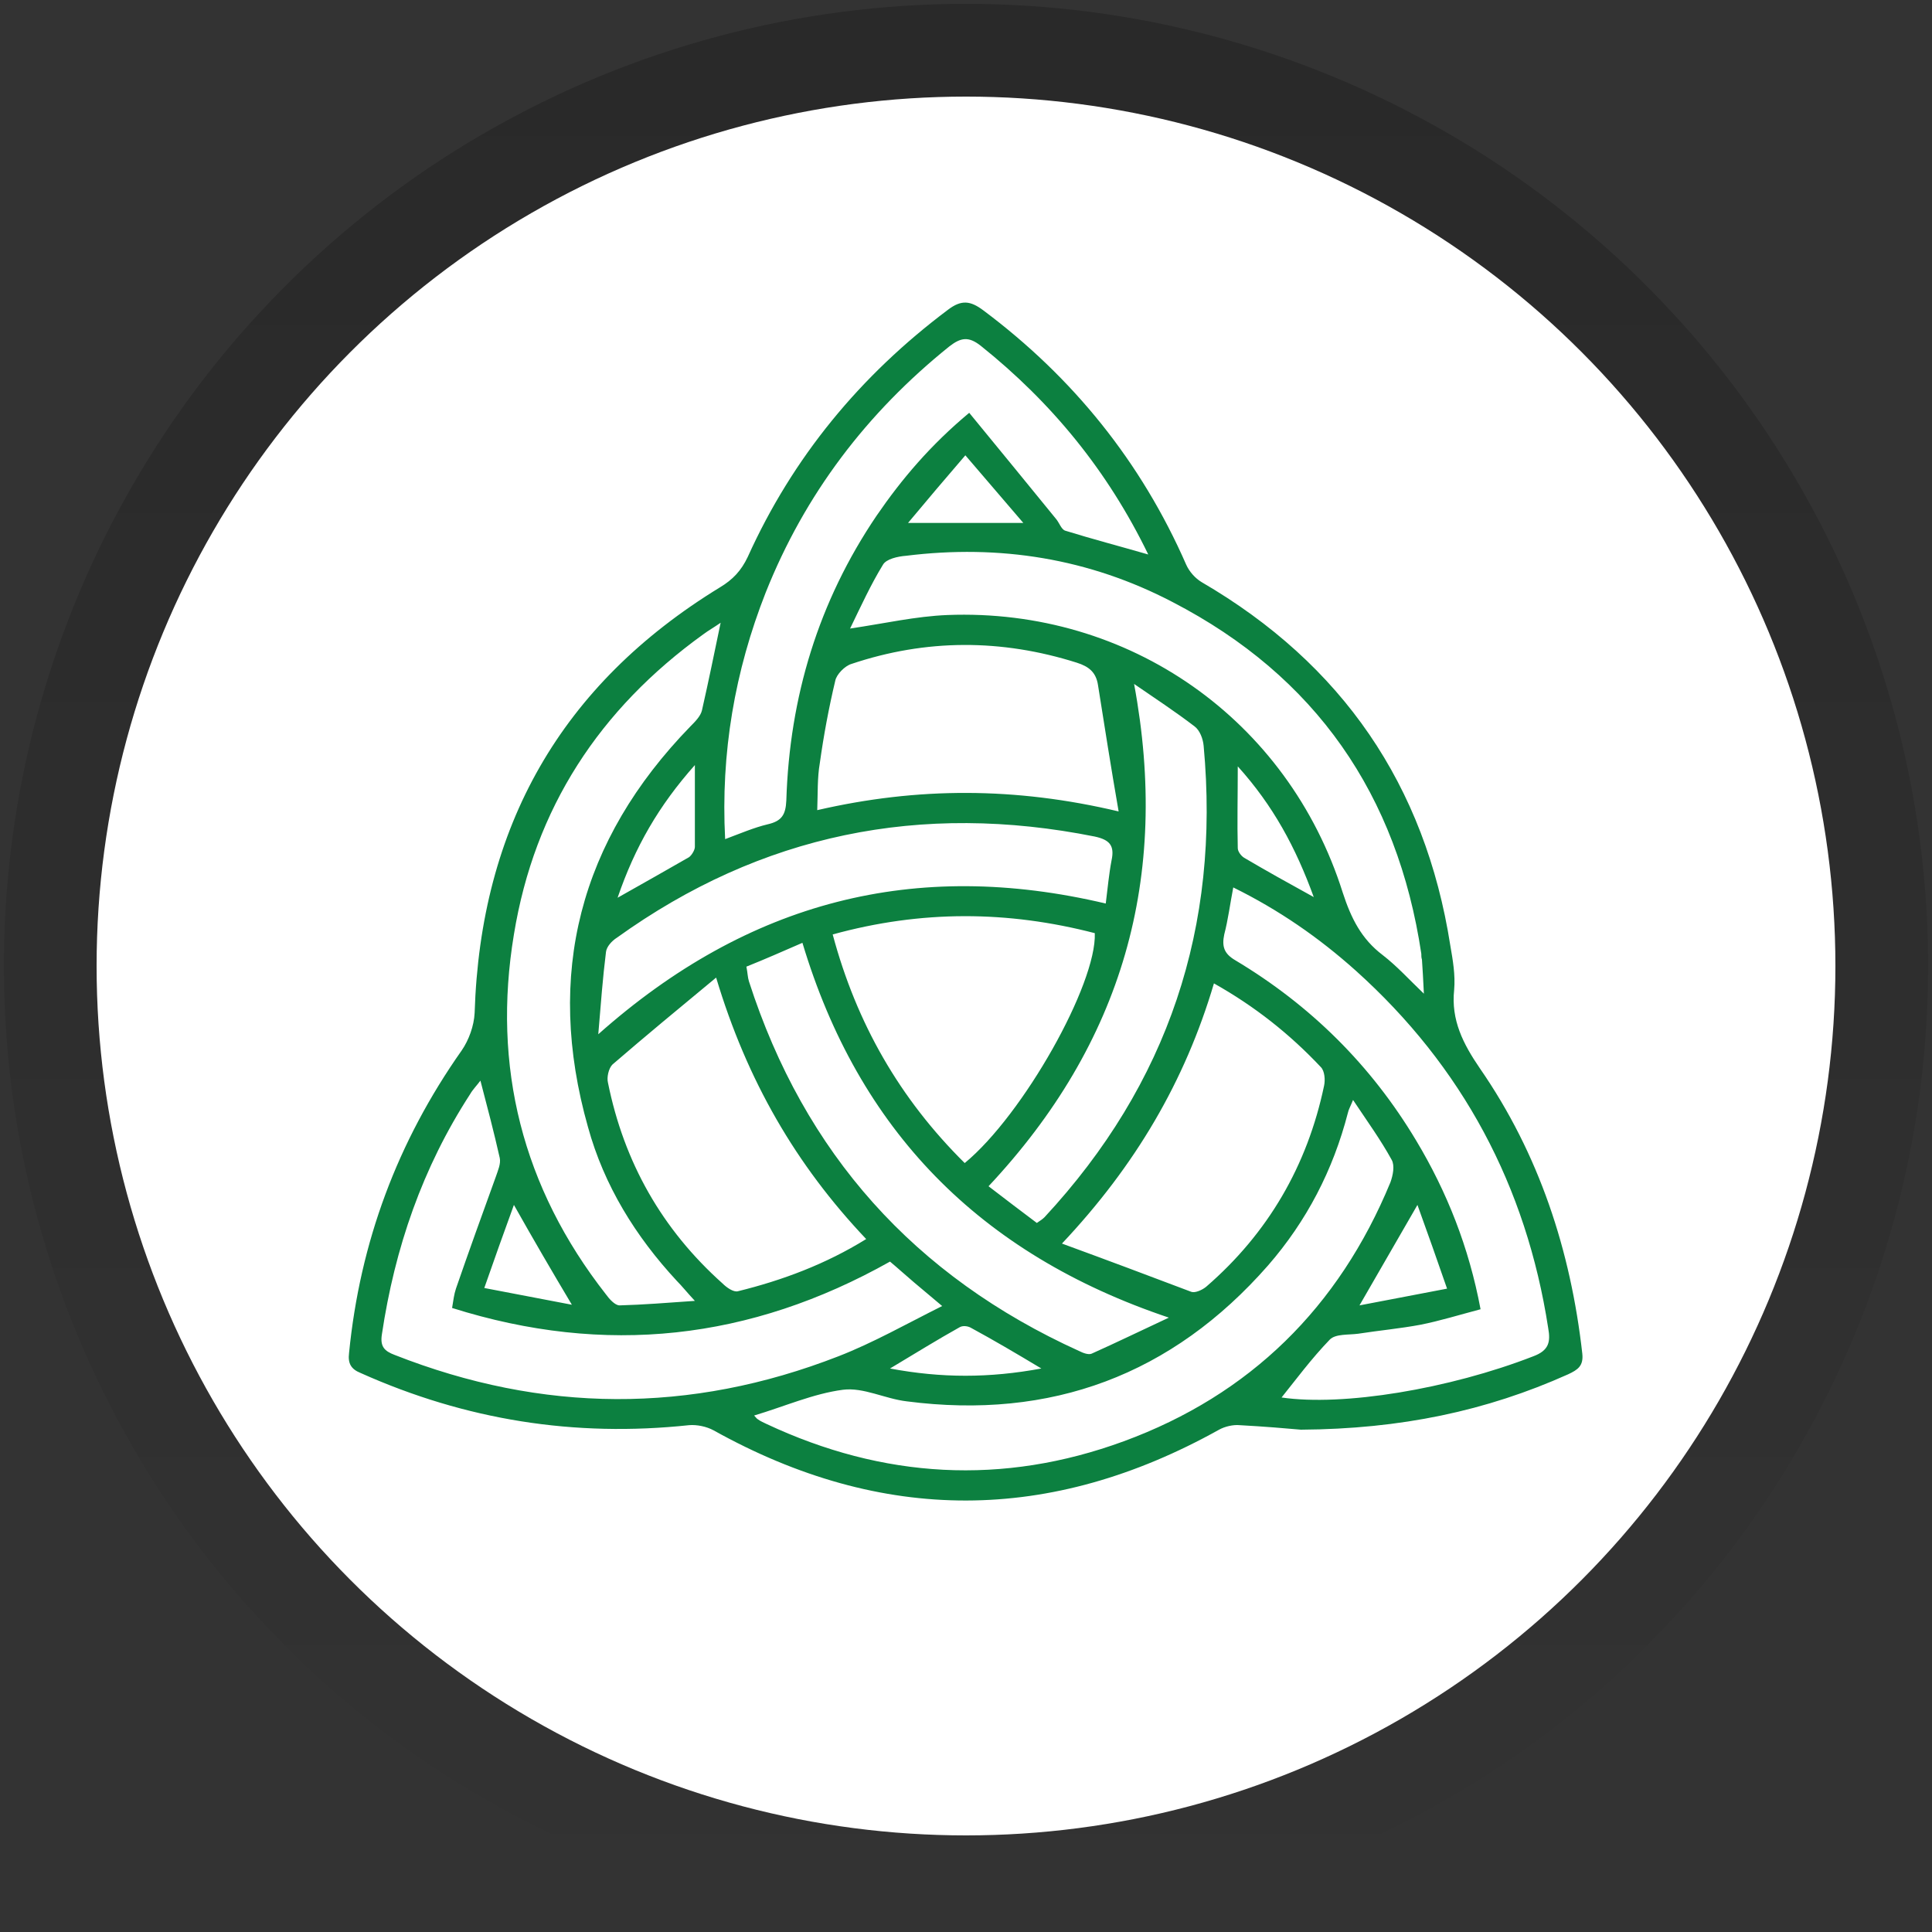 <?xml version="1.0" encoding="utf-8"?>
<!-- Generator: Adobe Illustrator 26.0.1, SVG Export Plug-In . SVG Version: 6.00 Build 0)  -->
<svg version="1.1" id="Layer_1" xmlns="http://www.w3.org/2000/svg" xmlns:xlink="http://www.w3.org/1999/xlink" x="0px" y="0px"
	 viewBox="0 0 300 300" style="enable-background:new 0 0 300 300;" xml:space="preserve">
<rect x="0" y="0" width="300" height="300" fill="#333333" stroke="none"/>
<style type="text/css">
	.st0{opacity:0.2;fill:url(#SVGID_1_);}
	.st1{fill:#FFFFFF;}
	.st2{fill-rule:evenodd;clip-rule:evenodd;fill:#0C8040;}
</style>
<linearGradient id="SVGID_1_" gradientUnits="userSpaceOnUse" x1="150" y1="299.397" x2="150" y2="0.603">
	<stop  offset="0" style="stop-color:#000000;stop-opacity:0"/>
	<stop  offset="1" style="stop-color:#000000"/>
</linearGradient>
<circle class="st0" cx="150" cy="150" r="149.4"/>
<circle class="st1" cx="150" cy="150" r="135"/>
<path class="st2" d="M245.7,210.2c-1.8-16-6.7-31-15.9-44.3c-2.6-3.8-4.5-7.5-4-12.2c0.2-2.3-0.2-4.6-0.6-6.9
	c-3.9-24.9-16.8-43.7-38.6-56.4c-1-0.6-1.9-1.6-2.4-2.7c-7-16-17.6-29.1-31.5-39.5c-2-1.5-3.4-1.7-5.5-0.1
	c-13.6,10.2-24.1,22.9-31.1,38.4c-1,2.1-2.3,3.5-4.3,4.7c-24.7,15.1-37.2,37.2-38.1,66.1c-0.1,2-0.9,4.2-2,5.8
	c-10,14.2-15.8,29.8-17.5,47c-0.2,1.6,0.3,2.5,1.8,3.1c16.3,7.3,33.2,10,51,8.1c1.2-0.1,2.7,0.2,3.8,0.8
	c26.2,14.6,52.3,14.5,78.5-0.1c0.9-0.5,2.2-0.8,3.2-0.7c3.7,0.2,7.3,0.5,9.5,0.7c15.5-0.1,28.8-2.9,41.5-8.6
	C245,212.7,245.9,212.1,245.7,210.2z M220.7,148.1c0,0.3,0,0.6,0.1,0.9c0.1,1.5,0.2,3.1,0.3,5.3c-2.4-2.3-4.2-4.3-6.4-6
	c-3.3-2.5-4.9-5.7-6.2-9.7c-8.5-26.9-33.2-44.2-61.4-43.1c-4.9,0.2-9.7,1.3-15.1,2.1c1.7-3.5,3.2-6.8,5.1-9.9
	c0.5-0.9,2.3-1.3,3.6-1.4c14.5-1.8,28.4,0.4,41.4,7.2C204.3,105,217,123.4,220.7,148.1z M204,139.3c-4-2.2-7.4-4.1-10.8-6.1
	c-0.5-0.3-1-1-1-1.5c-0.1-4,0-8,0-12.7C197.7,125.1,201.2,131.6,204,139.3z M116.3,152.4c-0.2-0.6-0.2-1.3-0.4-2.3
	c3-1.2,5.7-2.4,8.7-3.7c8.7,29,27.4,48.3,56.9,58.2c-4.5,2.1-8.2,3.9-12,5.6c-0.5,0.2-1.3-0.1-1.9-0.4
	C142,198.2,124.9,179.1,116.3,152.4z M161.7,212.5c-8.1,1.5-15.5,1.5-23.5,0c4-2.4,7.4-4.5,10.8-6.4c0.5-0.3,1.3-0.2,1.8,0.1
	C154.3,208.1,157.7,210.1,161.7,212.5z M170,129.9c2.3,0.5,3.1,1.4,2.6,3.7c-0.4,2.1-0.6,4.3-0.9,6.7c-29.6-7-55.5-0.4-78.8,20.3
	c0.4-4.8,0.7-8.8,1.2-12.8c0.1-0.8,0.9-1.7,1.7-2.2C118.2,129.5,143,124.5,170,129.9z M95.9,139.4c2.7-7.9,6.4-14.3,12-20.6
	c0,4.7,0,8.7,0,12.7c0,0.5-0.5,1.3-0.9,1.6C103.5,135.1,100,137.1,95.9,139.4z M176.1,106.2c3.2,2.2,6.4,4.3,9.4,6.6
	c0.8,0.6,1.3,1.9,1.4,3c2.6,28.1-5.5,52.5-24.7,73.2c-0.3,0.3-0.6,0.5-1.2,0.9c-2.4-1.8-4.9-3.7-7.5-5.7
	C174.3,162,181.7,136.3,176.1,106.2z M149.8,180.6c-10.1-10-16.8-21.7-20.5-35.5c13.8-3.8,27.2-3.7,40.7-0.2
	C170.3,152.8,158.9,173.1,149.8,180.6z M126.9,125.8c0.1-2.6,0-5,0.4-7.3c0.6-4.3,1.4-8.6,2.4-12.8c0.2-1,1.5-2.3,2.5-2.6
	c11.6-3.9,23.3-3.9,35-0.2c1.9,0.6,3,1.5,3.3,3.5c1,6.3,2,12.7,3.2,19.6C157.7,122.2,142.5,122.2,126.9,125.8z M95.1,165.3
	c5.1-4.4,10.3-8.7,16.1-13.5c4.8,16,12.4,29.1,23.3,40.6c-6.3,3.9-13,6.4-19.9,8.1c-0.7,0.2-1.8-0.6-2.4-1.2
	c-9.4-8.4-15.3-18.8-17.8-31.2C94.2,167.3,94.5,165.9,95.1,165.3z M164.9,193.1c11.4-12.1,19.1-25.2,23.6-40.4
	c6.4,3.6,11.8,7.9,16.6,13c0.6,0.6,0.7,2,0.5,2.9c-2.6,12.4-8.7,22.9-18.3,31.2c-0.6,0.5-1.7,1-2.3,0.8
	C178.4,198.1,172,195.7,164.9,193.1z M141,81.2c3-3.6,5.8-6.9,8.9-10.5c3.1,3.6,5.9,6.9,9,10.5C152.7,81.2,147.2,81.2,141,81.2z
	 M118.9,92c6.1-15.3,15.7-27.9,28.5-38.2c1.8-1.4,3-1.6,4.9-0.1c11,8.8,19.7,19.4,26,32.4c-4.5-1.3-8.7-2.4-12.9-3.7
	c-0.6-0.2-0.9-1.2-1.4-1.8c-4.4-5.4-8.9-10.9-13.5-16.5c-6,5-10.5,10.3-14.4,16c-9,13.3-13.5,28.1-14,44.2c-0.1,2.2-0.7,3.2-2.9,3.7
	c-2.1,0.5-4.2,1.4-6.6,2.3C111.9,116.9,114.1,104.2,118.9,92z M79.8,145.1c3.2-19.6,13.3-35,29.4-46.6c0.8-0.6,1.7-1.1,2.7-1.8
	c-1,4.8-1.9,9.2-2.9,13.6c-0.2,0.9-1.1,1.8-1.8,2.5c-17.2,17.7-22.6,38.5-15.9,62.2c2.5,9.1,7.4,17,13.8,23.9
	c0.8,0.8,1.5,1.7,2.8,3.1c-4.3,0.3-8,0.6-11.7,0.7c-0.7,0-1.6-1-2.1-1.7C81.1,184.4,76.4,165.6,79.8,145.1z M88.8,202.6
	c-4.7-0.9-8.9-1.7-13.6-2.6c1.6-4.6,3-8.5,4.6-12.9C82.9,192.6,85.7,197.4,88.8,202.6z M61.3,210.4c-1.6-0.6-2.3-1.3-2-3.2
	c2-13.4,6.3-25.9,13.7-37.3c0.4-0.7,1-1.3,1.6-2.1c1.1,4.2,2.1,8,3,12c0.2,0.9-0.3,2-0.6,2.9c-2.1,5.8-4.2,11.6-6.2,17.4
	c-0.3,0.9-0.4,1.8-0.6,3c23.8,7.5,46.3,5,68-7.2c1.2,1,2.4,2.1,3.7,3.2c1.2,1,2.5,2.1,4.4,3.7c-5.6,2.8-10.7,5.7-16.1,7.8
	C107.1,219.6,84.2,219.4,61.3,210.4z M174.5,223.8c-18.8,6.9-37.4,5.8-55.5-2.7c-0.4-0.2-0.9-0.4-1.3-0.7c-0.2-0.1-0.3-0.3-0.6-0.6
	c4.7-1.4,9.2-3.4,13.8-4c3.2-0.4,6.5,1.4,9.9,1.8c22.4,2.9,41.2-4.1,56.1-21.1c6-6.9,10.1-14.8,12.4-23.7c0.1-0.5,0.4-1,0.8-2
	c2.2,3.3,4.3,6.2,6,9.3c0.5,0.9,0.2,2.4-0.2,3.5C207.9,203,194.1,216.6,174.5,223.8z M220.1,187.1c1.6,4.4,3,8.4,4.6,13
	c-4.7,0.9-8.9,1.7-13.6,2.6C214.2,197.3,217,192.5,220.1,187.1z M238.1,210.6c-13.1,5.1-29.6,7.8-39.1,6.4c2.1-2.6,4.6-6,7.5-9
	c0.9-0.9,2.9-0.7,4.4-0.9c3.2-0.5,6.5-0.8,9.7-1.4c3-0.6,5.9-1.5,9.3-2.4c-1.8-9.6-5.2-18.2-10-26.2c-7-11.7-16.4-21-28.1-28
	c-1.7-1-2.1-2.1-1.7-4c0.6-2.3,0.9-4.7,1.4-7.3c7.1,3.5,13.3,7.8,19,12.9c16.6,14.9,26.5,33.5,29.9,55.5
	C240.8,208.4,240.5,209.7,238.1,210.6z"/>
</svg>
